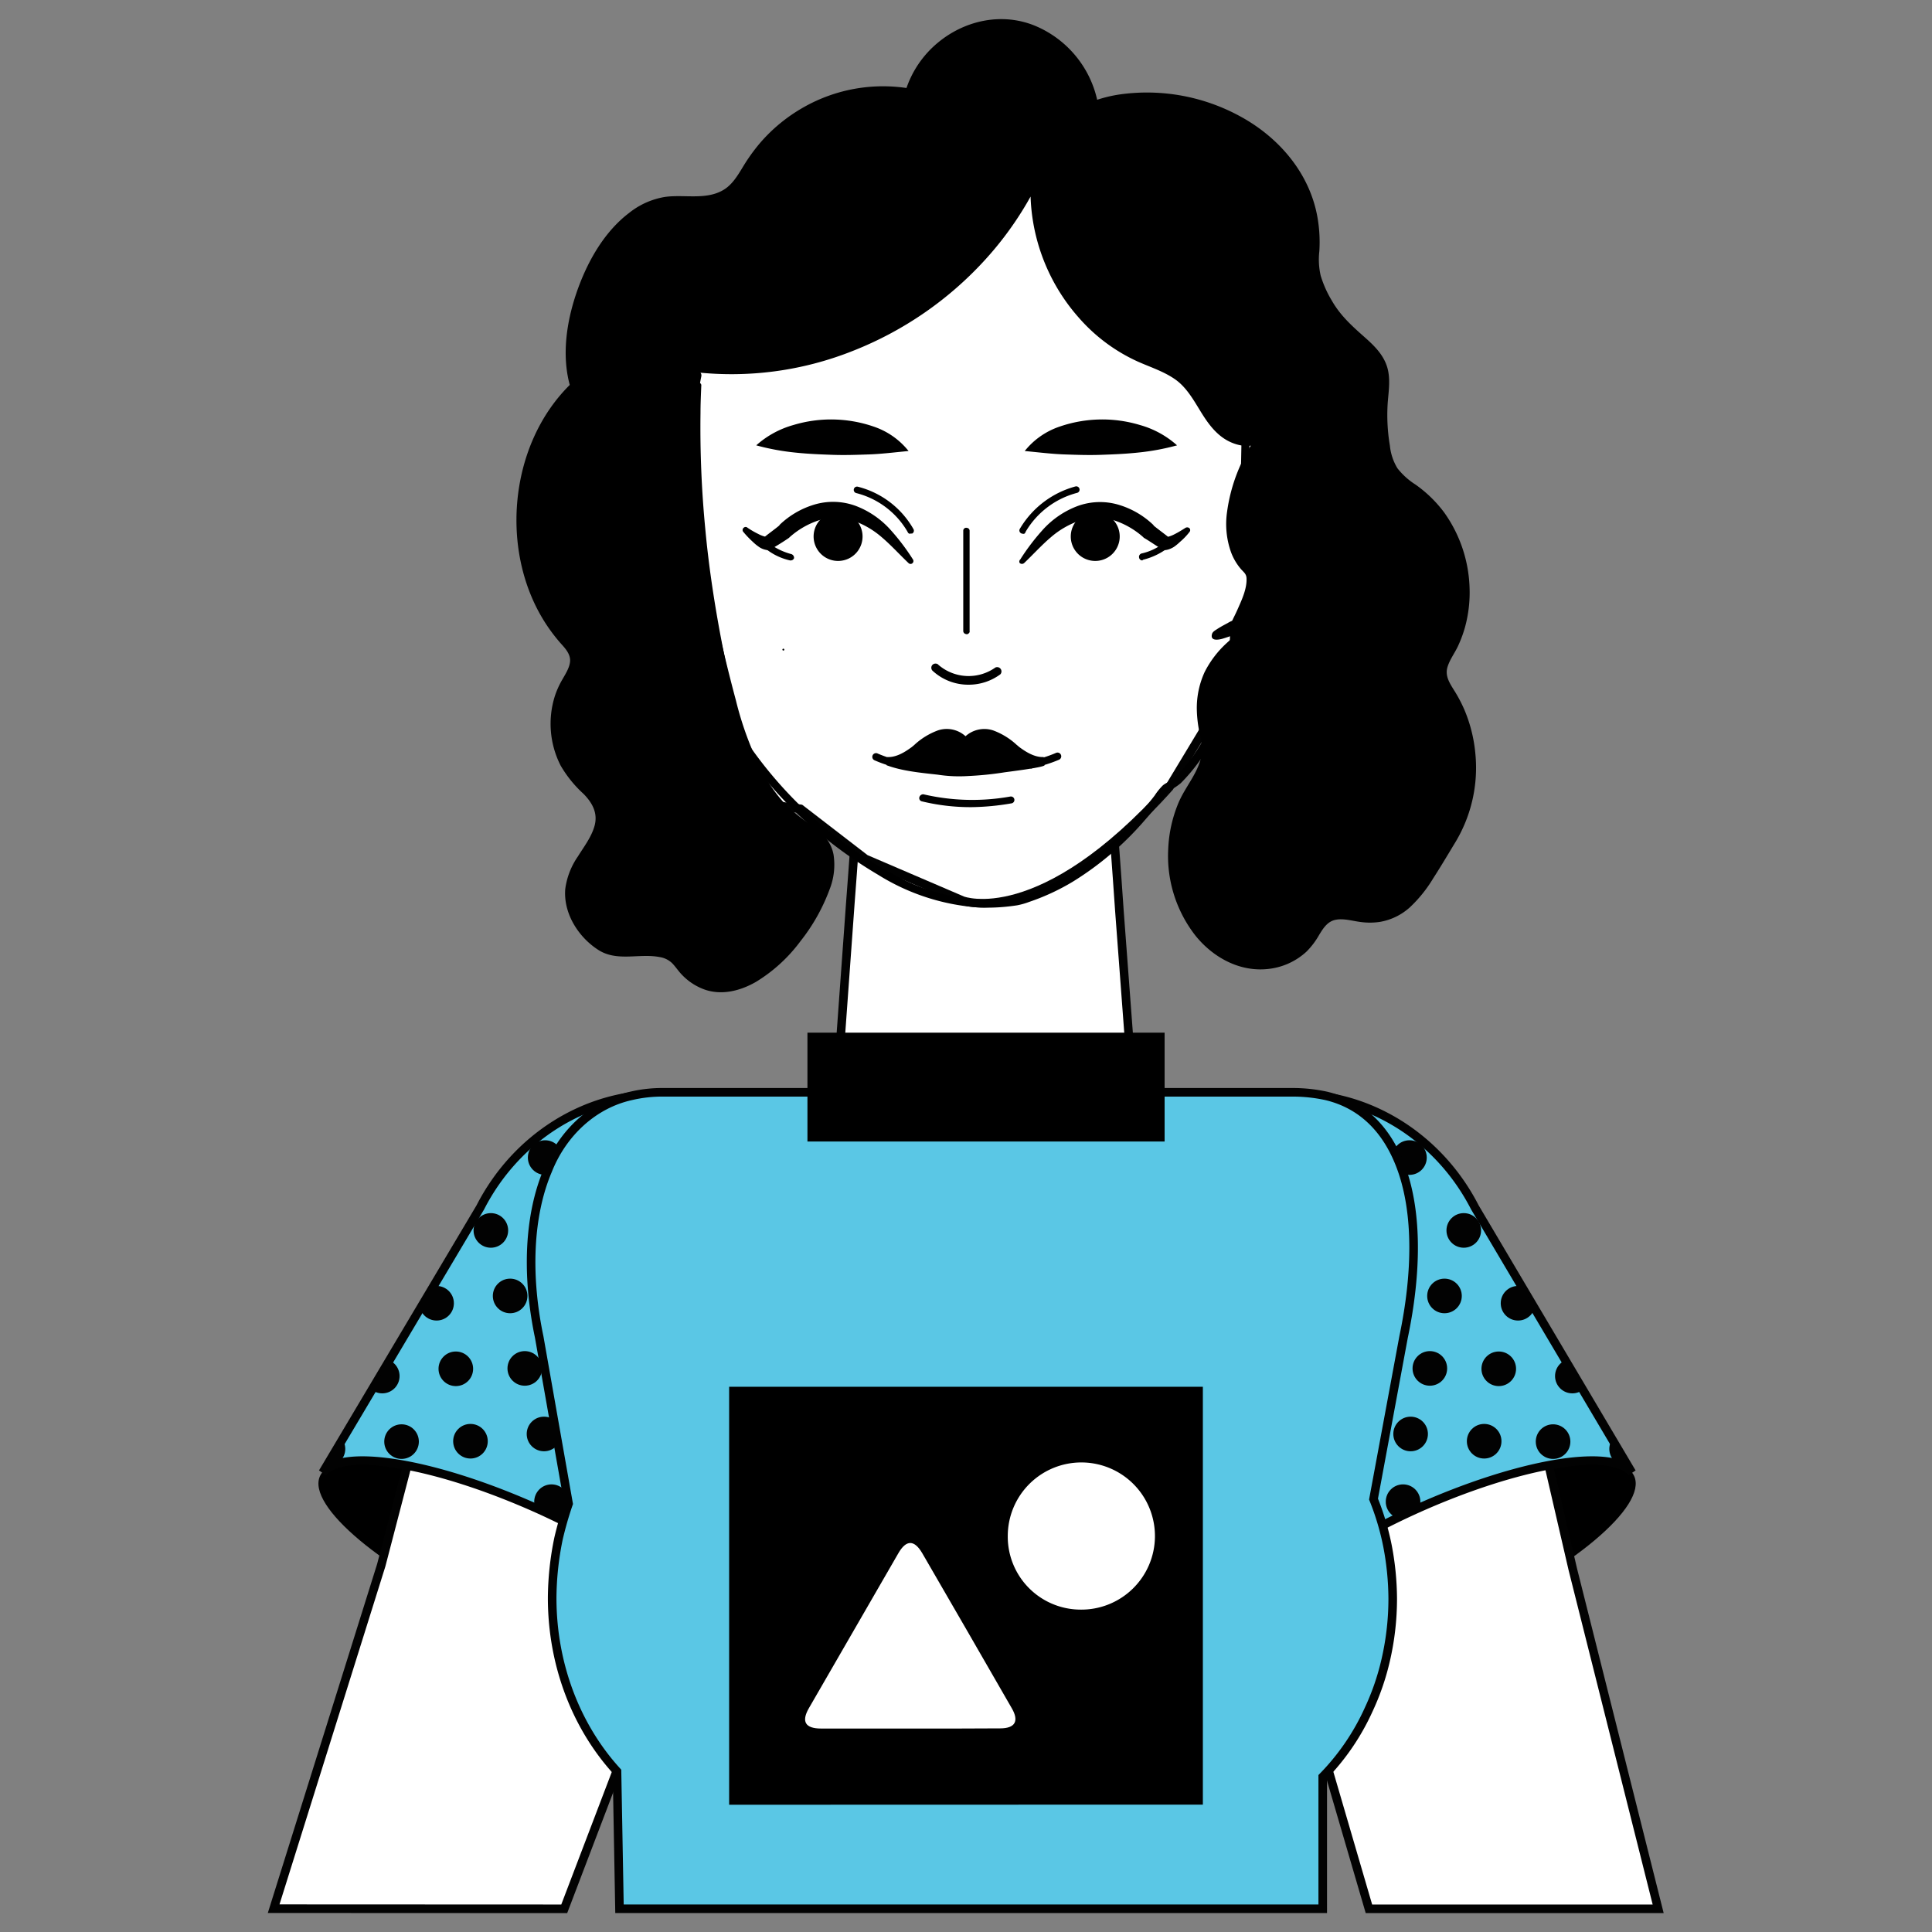 <svg id="Layer_1" data-name="Layer 1" xmlns="http://www.w3.org/2000/svg" xmlns:xlink="http://www.w3.org/1999/xlink" viewBox="0 0 450 450"><rect x="0" y="0" width="450" height="450" fill="#808080" stroke="none"/><defs><style>.cls-1{fill:none;}.cls-2,.cls-7{fill:#fff;}.cls-2,.cls-3{stroke:#020202;stroke-miterlimit:10;stroke-width:2px;}.cls-3{fill:#5ac7e5;}.cls-4{clip-path:url(#clip-path);}.cls-5{fill:#020202;}.cls-6{clip-path:url(#clip-path-2);}</style><clipPath id="clip-path"><path class="cls-1" d="M75.16,343c4.63-5.89,26.51-2.21,50.49,8.62,25,11.36,42.8,26.19,39.54,33.13a.79.79,0,0,0-.21.42l.21.11,27.66-64.79C203.68,295,192,266,167.29,257.36a43.21,43.21,0,0,0-14.19-2.42c-16.83,0-33,10-41.34,26.29Z"/></clipPath><clipPath id="clip-path-2"><path class="cls-1" d="M380.1,343c-4.62-5.89-26.5-2.21-50.48,8.62-25,11.36-42.8,26.19-39.54,33.13a.87.87,0,0,1,.21.42l-.21.11-27.66-64.79C251.59,295,263.26,266,288,257.36a43.21,43.21,0,0,1,14.19-2.42c16.83,0,33,10,41.34,26.29Z"/></clipPath></defs><path class="cls-2" d="M264.63,264.09c.63,20.4-15.35,37.34-35.23,37.34-19.46,0-35.23-16.2-35.23-36.08V264.2l3.89-53.85.52-6.94L201,170h56.69l2.52,34.71.53,7.57Z"/><path d="M114.18,376.94c25,11.25,47.85,14.72,51,7.78s-14.62-21.87-39.65-33.13-47.85-14.72-51-7.78S89.15,365.69,114.18,376.94Z"/><path class="cls-2" d="M131.42,444.6,148.8,399l4.57-13.88,5.57-17,15.38-46.84c7.53-22.88-3.28-46.69-23.45-52a32.49,32.49,0,0,0-10.63-.92,34.93,34.93,0,0,0-11.16,2.91c-11,4.81-20.06,15.36-23.58,29.05l-11.16,43L88.8,364.57l-25.06,80Z"/><path class="cls-3" d="M75.16,343c4.63-5.89,26.51-2.21,50.49,8.62,25,11.36,42.8,26.19,39.54,33.13-.11.11-.21.32-.32.42l.32.11,27.66-64.79C203.68,295,192,266,167.29,257.36a43.07,43.07,0,0,0-14.09-2.42c-16.83,0-33,10-41.33,26.29Z"/><g class="cls-4"><circle class="cls-5" cx="43.64" cy="342" r="4.03"/><circle class="cls-5" cx="57.51" cy="323.4" r="4.03"/><circle class="cls-5" cx="70.16" cy="306.44" r="4.03"/><circle class="cls-5" cx="82.8" cy="289.47" r="4.03"/><circle class="cls-5" cx="95.45" cy="272.51" r="4.03"/><circle class="cls-5" cx="108.09" cy="255.55" r="4.03"/><circle class="cls-5" cx="120.74" cy="238.58" r="4.03"/><circle class="cls-5" cx="133.39" cy="221.62" r="4.03"/><circle class="cls-5" cx="48.13" cy="357.27" r="4.03"/><circle class="cls-5" cx="62" cy="338.67" r="4.03"/><circle class="cls-5" cx="74.64" cy="321.7" r="4.03"/><circle class="cls-5" cx="87.29" cy="304.74" r="4.03"/><circle class="cls-5" cx="99.94" cy="287.78" r="4.03"/><circle class="cls-5" cx="112.58" cy="270.81" r="4.03"/><circle class="cls-5" cx="125.23" cy="253.85" r="4.03"/><circle class="cls-5" cx="137.87" cy="236.89" r="4.03"/><circle class="cls-5" cx="62.53" cy="356.08" r="4.03"/><circle class="cls-5" cx="76.39" cy="337.48" r="4.03"/><circle class="cls-5" cx="89.04" cy="320.51" r="4.03"/><circle class="cls-5" cx="101.69" cy="303.55" r="4.03"/><circle class="cls-5" cx="114.33" cy="286.59" r="4.03"/><circle class="cls-5" cx="126.98" cy="269.62" r="4.03"/><circle class="cls-5" cx="139.62" cy="252.66" r="4.03"/><circle class="cls-5" cx="152.27" cy="235.7" r="4.03"/><circle class="cls-5" cx="67.02" cy="371.35" r="4.03"/><circle class="cls-5" cx="80.88" cy="352.75" r="4.03"/><circle class="cls-5" cx="93.53" cy="335.78" r="4.03"/><circle class="cls-5" cx="106.17" cy="318.82" r="4.03"/><circle class="cls-5" cx="118.82" cy="301.85" r="4.03"/><circle class="cls-5" cx="131.47" cy="284.89" r="4.03"/><circle class="cls-5" cx="144.11" cy="267.93" r="4.03"/><circle class="cls-5" cx="156.76" cy="250.96" r="4.03"/><circle class="cls-5" cx="83.07" cy="371.26" r="4.03"/><circle class="cls-5" cx="96.93" cy="352.66" r="4.03"/><circle class="cls-5" cx="109.58" cy="335.69" r="4.03"/><circle class="cls-5" cx="122.23" cy="318.73" r="4.03"/><circle class="cls-5" cx="134.87" cy="301.77" r="4.03"/><circle class="cls-5" cx="147.52" cy="284.8" r="4.03"/><circle class="cls-5" cx="160.16" cy="267.84" r="4.03"/><circle class="cls-5" cx="172.81" cy="250.87" r="4.03"/><circle class="cls-5" cx="87.56" cy="386.53" r="4.03"/><circle class="cls-5" cx="101.42" cy="367.92" r="4.03"/><circle class="cls-5" cx="114.07" cy="350.96" r="4.03"/><circle class="cls-5" cx="126.71" cy="334" r="4.03"/><circle class="cls-5" cx="139.36" cy="317.03" r="4.03"/><circle class="cls-5" cx="152.01" cy="300.07" r="4.03"/><circle class="cls-5" cx="164.65" cy="283.11" r="4.03"/><circle class="cls-5" cx="177.3" cy="266.14" r="4.03"/><circle class="cls-5" cx="101.95" cy="385.33" r="4.03"/><circle class="cls-5" cx="115.82" cy="366.73" r="4.03"/><circle class="cls-5" cx="128.46" cy="349.77" r="4.03"/><circle class="cls-5" cx="141.11" cy="332.81" r="4.03"/><circle class="cls-5" cx="153.76" cy="315.84" r="4.03"/><circle class="cls-5" cx="166.4" cy="298.88" r="4.03"/><circle class="cls-5" cx="179.05" cy="281.92" r="4.03"/><circle class="cls-5" cx="191.69" cy="264.95" r="4.03"/><circle class="cls-5" cx="106.44" cy="400.6" r="4.03"/><circle class="cls-5" cx="120.31" cy="382" r="4.03"/><circle class="cls-5" cx="132.95" cy="365.04" r="4.03"/><circle class="cls-5" cx="145.6" cy="348.07" r="4.03"/><circle class="cls-5" cx="158.24" cy="331.11" r="4.03"/><circle class="cls-5" cx="170.89" cy="314.15" r="4.03"/><circle class="cls-5" cx="183.54" cy="297.18" r="4.03"/><circle class="cls-5" cx="196.18" cy="280.22" r="4.03"/></g><path d="M341.09,376.94c-25,11.25-47.86,14.72-51,7.78s14.62-21.87,39.54-33.13,47.86-14.72,51-7.78S366.12,365.69,341.09,376.94Z"/><path class="cls-2" d="M287,336.45l5.7,19.35,3.4,11.38,5.09,17.17,3.09,10.4,14.57,49.85h67.37l-19.89-79.1-4.95-21.39-10-43.32c-3.37-14.55-13-25.88-24.78-30.56a31.11,31.11,0,0,0-9.05-2.37,31.91,31.91,0,0,0-10.54.64c-20.21,4.76-31.79,28.24-24.91,51.32Z"/><path class="cls-3" d="M380.1,343c-4.62-5.89-26.5-2.21-50.48,8.62-25,11.36-42.8,26.19-39.54,33.13a.87.87,0,0,1,.21.42l-.21.11-27.66-64.79C251.59,295,263.26,266,288,257.36a43.21,43.21,0,0,1,14.19-2.42c16.83,0,33,10,41.34,26.29Z"/><g class="cls-6"><circle class="cls-5" cx="411.62" cy="342" r="4.03"/><circle class="cls-5" cx="397.76" cy="323.4" r="4.03"/><circle class="cls-5" cx="385.11" cy="306.44" r="4.03"/><circle class="cls-5" cx="372.47" cy="289.47" r="4.03"/><circle class="cls-5" cx="359.82" cy="272.51" r="4.03"/><circle class="cls-5" cx="347.17" cy="255.55" r="4.03"/><circle class="cls-5" cx="334.53" cy="238.58" r="4.03"/><circle class="cls-5" cx="321.88" cy="221.62" r="4.03"/><circle class="cls-5" cx="407.14" cy="357.27" r="4.03"/><circle class="cls-5" cx="393.27" cy="338.67" r="4.03"/><circle class="cls-5" cx="380.62" cy="321.7" r="4.03"/><circle class="cls-5" cx="367.98" cy="304.74" r="4.03"/><circle class="cls-5" cx="355.33" cy="287.78" r="4.03"/><circle class="cls-5" cx="342.69" cy="270.81" r="4.03"/><circle class="cls-5" cx="330.04" cy="253.85" r="4.03"/><circle class="cls-5" cx="317.39" cy="236.89" r="4.03"/><circle class="cls-5" cx="392.74" cy="356.08" r="4.03"/><circle class="cls-5" cx="378.87" cy="337.48" r="4.03"/><circle class="cls-5" cx="366.23" cy="320.51" r="4.03"/><circle class="cls-5" cx="353.58" cy="303.55" r="4.03"/><circle class="cls-5" cx="340.94" cy="286.59" r="4.03"/><circle class="cls-5" cx="328.29" cy="269.62" r="4.03"/><circle class="cls-5" cx="315.64" cy="252.66" r="4.03"/><circle class="cls-5" cx="303" cy="235.7" r="4.03"/><circle class="cls-5" cx="388.25" cy="371.35" r="4.03"/><circle class="cls-5" cx="374.39" cy="352.75" r="4.03"/><circle class="cls-5" cx="361.74" cy="335.78" r="4.03"/><circle class="cls-5" cx="349.09" cy="318.82" r="4.03"/><circle class="cls-5" cx="336.45" cy="301.85" r="4.03"/><circle class="cls-5" cx="323.8" cy="284.89" r="4.03"/><circle class="cls-5" cx="311.16" cy="267.93" r="4.03"/><circle class="cls-5" cx="298.51" cy="250.96" r="4.03"/><circle class="cls-5" cx="372.2" cy="371.26" r="4.03"/><circle class="cls-5" cx="358.33" cy="352.66" r="4.03"/><circle class="cls-5" cx="345.69" cy="335.69" r="4.03"/><circle class="cls-5" cx="333.04" cy="318.73" r="4.03"/><circle class="cls-5" cx="320.4" cy="301.77" r="4.03"/><circle class="cls-5" cx="307.75" cy="284.8" r="4.03"/><circle class="cls-5" cx="295.1" cy="267.84" r="4.03"/><circle class="cls-5" cx="282.46" cy="250.87" r="4.03"/><circle class="cls-5" cx="367.71" cy="386.53" r="4.03"/><circle class="cls-5" cx="353.85" cy="367.92" r="4.03"/><circle class="cls-5" cx="341.2" cy="350.96" r="4.03"/><circle class="cls-5" cx="328.56" cy="334" r="4.03"/><circle class="cls-5" cx="315.91" cy="317.03" r="4.03"/><circle class="cls-5" cx="303.26" cy="300.07" r="4.03"/><circle class="cls-5" cx="290.62" cy="283.11" r="4.03"/><circle class="cls-5" cx="277.97" cy="266.14" r="4.03"/><circle class="cls-5" cx="353.32" cy="385.33" r="4.03"/><circle class="cls-5" cx="339.45" cy="366.73" r="4.03"/><circle class="cls-5" cx="326.8" cy="349.77" r="4.03"/><circle class="cls-5" cx="314.16" cy="332.81" r="4.03"/><circle class="cls-5" cx="301.51" cy="315.84" r="4.03"/><circle class="cls-5" cx="288.87" cy="298.88" r="4.03"/><circle class="cls-5" cx="276.22" cy="281.92" r="4.03"/><circle class="cls-5" cx="263.57" cy="264.95" r="4.03"/><circle class="cls-5" cx="348.83" cy="400.6" r="4.03"/><circle class="cls-5" cx="334.96" cy="382" r="4.03"/><circle class="cls-5" cx="322.32" cy="365.04" r="4.03"/><circle class="cls-5" cx="309.67" cy="348.07" r="4.03"/><circle class="cls-5" cx="297.02" cy="331.11" r="4.03"/><circle class="cls-5" cx="284.38" cy="314.15" r="4.03"/><circle class="cls-5" cx="271.73" cy="297.18" r="4.03"/><circle class="cls-5" cx="259.09" cy="280.22" r="4.03"/></g><path class="cls-3" d="M132.43,350.23a82.34,82.34,0,0,0-2.33,8.09,69.72,69.72,0,0,0-1.49,13.89c0,15.25,5.41,29.76,15.1,40.38l.58,32h163.8V413.85a54.45,54.45,0,0,0,10.71-15.67,57.6,57.6,0,0,0,3.92-11.35,63.47,63.47,0,0,0,1.67-14.52,66.4,66.4,0,0,0-1.21-12.2,60.37,60.37,0,0,0-3.26-10.94l7-37.75c3.07-14.62,3.35-28.82-.56-39.44-3.08-8.41-8.67-14.62-17.43-16.72a36.52,36.52,0,0,0-7.54-.84H154.61a31.56,31.56,0,0,0-7.64.84c-8.57,1.89-15.84,8.41-19.38,17.35-4.48,10.52-5,24.5-2,38.81Z"/><rect x="188.07" y="240.53" width="83.19" height="25.35"/><path class="cls-2" d="M156.39,76s-10.56,47.09-10.56,48.27,5.28,59.12,5.28,59.12l35.33,5,15.13,11.66,22.63,9.71s18.21,7.06,48.16-26.4l15.56-25.79L296.81,127l3.1-40.42s-17.28-25.44-19.2-26.88-22.2-16.8-25.74-16.8-38.1-1-39.54,0-41.84,15.84-41.84,15.84Z"/><path d="M161.8,86.31C193.58,90,226.69,71.45,241,41.93c-1.15,17.2,9.11,34.61,24.45,41.45,3.46,1.54,7.22,2.64,10.05,5.2,3.15,2.84,4.73,7.1,7.45,10.38s7.77,5.46,11,2.7c-6.32,8.66-11.13,23.89-3.33,31.16,2.55,2.37-2.94,12.47-2.94,12.47-12.95,6.83,6.45-1.3,5.24-.33-8.19,6.59-13.73,11.07-13.15,21.77.16,3.05,1.42,6,1.07,9.07-.37,3.22-2.45,5.88-4,8.68a30.57,30.57,0,0,0-.76,28c2.72,5.51,7.39,10.2,13.17,11.84s12.61-.24,16.09-5.28c1.27-1.83,2.19-4.1,4.12-5.15s4.48-.5,6.75-.12c11.56,1.92,15.37-7.64,21.77-17.77a33.1,33.1,0,0,0,0-34.3c-.92-1.46-2-3-2.08-4.69-.09-1.92,1-3.64,2-5.31,6.6-11.88,3.28-28.59-7.33-36.83-2.18-1.7-4.68-3.14-6.16-5.52s-1.69-5.67-2.1-8.63c-1.26-9,3-13.62-3.44-19.79-3-2.89-6.57-5.36-8.75-9s-4.36-7.75-3.94-12c2.94-29.41-31.43-42.85-51.36-35.41-1.6-10.08-10.5-18.41-20.37-19.08s-19.75,6.39-22.61,16.17c-14-2.62-29.33,4.15-37.17,16.47-1.51,2.37-2.84,5-5.1,6.62-3.75,2.68-8.76,1.77-13.31,2-15.5.81-27.09,28-22.45,43.27-15.59,14.79-16.85,42.82-2.66,59,1.1,1.25,2.33,2.56,2.57,4.23.31,2.17-1.13,4.13-2.19,6a20,20,0,0,0,2.58,22.44c2,2.14,4.49,4,5.33,6.77,1.71,5.8-4.68,10.61-6.4,16.41-1.77,6,1.93,12.55,7.14,15.73s13.93-1.34,17.57,3.64c11.81,16.17,30.56-4.73,34.87-18.47,1-3.28,1.12-7.16-.91-9.91-1.31-1.78-3.31-2.83-5.11-4.07-10.51-7.25-14.39-21-17.52-33.67-5.73-23.17-11.49-47.34-6.7-70.74"/><path d="M161.79,86.67a76.35,76.35,0,0,0,36.78-4.91,82.59,82.59,0,0,0,31.08-21.47,78,78,0,0,0,12.16-17.88l-1.73-.49a44.78,44.78,0,0,0,11.13,32A40.33,40.33,0,0,0,265,84.21c2.91,1.3,6,2.27,8.66,4.11s4.31,4.79,6,7.54,3.66,5.53,6.71,7c2.74,1.32,5.84,1.5,8.29-.49l-1.53-1.23a39.48,39.48,0,0,0-7.36,18.36,19.56,19.56,0,0,0,1,9.23,13,13,0,0,0,2.17,3.7c.66.8,1.35,1.17,1.4,2.25.12,2.31-1,4.82-1.92,6.88-.37.85-.77,1.69-1.19,2.52a3.64,3.64,0,0,1-.3.59c-.09.11-.07,0,0,0,.28-.22-.25.06-.32.09a6.66,6.66,0,0,0-.69.38c-.85.45-1.71.91-2.51,1.44-.43.28-1,.6-1.12,1.14-.45,1.75,1.76,1.27,2.62,1,1.66-.51,3.29-1.13,4.92-1.72.75-.28,1.5-.55,2.26-.81l.72-.23c.66-.21-.08.11-.51-.37l-.27-.7c0-.46.59-.87,0-.43-.31.23-.6.49-.91.73L289,146.9c-1.17,1-2.32,2-3.41,3a23.56,23.56,0,0,0-5,6.62,20.13,20.13,0,0,0-1.83,8.65,28.92,28.92,0,0,0,.68,5.71,12.77,12.77,0,0,1,.1,6.35c-1.07,3.5-3.64,6.41-5.06,9.79a31.09,31.09,0,0,0-2.38,10.75,30.13,30.13,0,0,0,6.42,20.25c4.21,5.17,10.57,8.56,17.34,7.61a15.56,15.56,0,0,0,8.47-4,18.05,18.05,0,0,0,2.9-3.83c.93-1.53,1.92-3.15,3.8-3.55s3.92.25,5.81.49a16,16,0,0,0,4.48,0,13.85,13.85,0,0,0,7.1-3.44,31.45,31.45,0,0,0,5.37-6.67c1.83-2.84,3.56-5.76,5.31-8.65a33.62,33.62,0,0,0,4.54-20.45,34.19,34.19,0,0,0-2.55-10.2,32.85,32.85,0,0,0-2.47-4.65c-1-1.62-2.06-3.26-1.49-5.25.51-1.75,1.68-3.27,2.45-4.91a28.91,28.91,0,0,0,1.61-4.3,30.5,30.5,0,0,0,1.1-9.31,31.84,31.84,0,0,0-5.91-17.54,29.44,29.44,0,0,0-6.68-6.5,16.78,16.78,0,0,1-4.21-3.8,12.48,12.48,0,0,1-1.76-5.28,42.75,42.75,0,0,1-.48-10.29c.22-2.54.6-5.17-.06-7.68-.83-3.12-3.11-5.31-5.45-7.38-2.9-2.56-5.58-5-7.52-8.4a25.69,25.69,0,0,1-2.61-5.84,16.82,16.82,0,0,1-.31-5.7,33.39,33.39,0,0,0-.49-8.17c-1.88-10.08-8.89-18.24-17.73-23.11A45.26,45.26,0,0,0,260.79,22a31.22,31.22,0,0,0-6.24,1.59l1.22.73A24.51,24.51,0,0,0,241.19,6.05c-7.66-3.2-16.29-1.4-22.62,3.79a23.75,23.75,0,0,0-7.71,11.51l1.23-.7A37.48,37.48,0,0,0,187.15,25,38.1,38.1,0,0,0,177,33.34a42.37,42.37,0,0,0-3.9,5.43c-1.26,2.07-2.55,4.3-4.72,5.54-4.07,2.33-9.09.93-13.51,1.56a18.06,18.06,0,0,0-8.28,3.68c-5.66,4.28-9.45,10.85-11.87,17.4-2.67,7.24-4.09,15.74-1.85,23.28l.28-1c-7.58,7.26-11.79,17.4-12.68,27.77s1.53,21.12,7.56,29.6q1.14,1.6,2.43,3.09c1,1.12,2.2,2.33,2.32,3.89s-1,3.29-1.8,4.69a19.91,19.91,0,0,0-1.76,3.91,21.43,21.43,0,0,0,1.37,16.15,27.69,27.69,0,0,0,5.33,6.58c2.06,2.1,3.39,4.5,2.55,7.49-.73,2.6-2.47,4.83-3.87,7.09a17.28,17.28,0,0,0-2.94,7.56c-.47,5.64,3,11.16,7.63,14.16,4.4,2.88,9.57.78,14.36,1.71a5.38,5.38,0,0,1,2.9,1.42c.86.89,1.52,1.95,2.4,2.82a13.63,13.63,0,0,0,5.44,3.42c4,1.27,8.18.13,11.69-1.88a36.6,36.6,0,0,0,10.38-9.5,43.92,43.92,0,0,0,6.78-12.07,15.53,15.53,0,0,0,.91-8.06c-.56-3-2.5-5.11-5-6.79a34.64,34.64,0,0,1-6.79-5.57,36.07,36.07,0,0,1-4.82-7,76.87,76.87,0,0,1-6.12-16.53c-1.8-6.71-3.41-13.48-4.93-20.26-3.25-14.53-5.71-29.46-4.62-44.39a84.67,84.67,0,0,1,1.48-10.88c.25-1.25-1.67-1.81-1.93-.54-2.84,14.09-2,28.53.41,42.62,1.22,7.22,2.83,14.37,4.54,21.49,1.46,6.05,2.86,12.14,4.75,18.08a57.06,57.06,0,0,0,7.09,15.34,32.24,32.24,0,0,0,5.4,6.09c2.15,1.84,4.91,3.07,6.84,5.16,3.74,4.07,1.29,10.38-.86,14.62a45.5,45.5,0,0,1-8.25,11.5c-3,3-6.59,5.8-10.78,6.79a10.87,10.87,0,0,1-10.76-3.63,23.67,23.67,0,0,0-2.38-2.71,7.07,7.07,0,0,0-2.76-1.36,25.2,25.2,0,0,0-7.1-.28c-2.37.08-4.91.13-7-1.16a15.4,15.4,0,0,1-5.62-6.22,11.48,11.48,0,0,1-1-8.15c.73-2.58,2.35-4.81,3.77-7.05a16.79,16.79,0,0,0,2.95-6.94,9.16,9.16,0,0,0-2.76-7.16c-2-2.14-4.07-3.92-5.46-6.5a19.21,19.21,0,0,1-2.21-7.84,19,19,0,0,1,1.24-8.14c1.06-2.7,3.5-5.17,3.24-8.24-.23-2.8-2.64-4.74-4.25-6.82a37.33,37.33,0,0,1-4-6.5,42.79,42.79,0,0,1-4-14.63,44.42,44.42,0,0,1,7.2-29.13,36.9,36.9,0,0,1,4.84-5.67,1,1,0,0,0,.28-1c-1.91-6.42-.95-13.5,1-19.79,2-6.54,5.44-13.06,10.6-17.68A17.62,17.62,0,0,1,154.14,48c4-.91,8.19.14,12.22-.82A10.72,10.72,0,0,0,172,43.8a55.26,55.26,0,0,0,3.85-5.74A35.22,35.22,0,0,1,184.61,29a35.74,35.74,0,0,1,26.94-6.42,1,1,0,0,0,1.23-.7A22.2,22.2,0,0,1,228.41,7c7.34-1.85,14.86,1,19.89,6.47a22.18,22.18,0,0,1,5.53,11.3,1,1,0,0,0,1.21.73c11-4.06,24.1-1.77,34,4.07A34,34,0,0,1,301.74,42.2a28.86,28.86,0,0,1,3.15,8.92,30.25,30.25,0,0,1,.45,4.94c0,2-.36,4-.18,6a19.62,19.62,0,0,0,2.16,7,29.21,29.21,0,0,0,3.74,5.93,49.33,49.33,0,0,0,5.07,4.84,19.28,19.28,0,0,1,4.3,4.67c1.61,2.87,1,6.13.78,9.25a39.87,39.87,0,0,0,.92,12.6,11.44,11.44,0,0,0,3.18,5.71c1.6,1.54,3.52,2.67,5.21,4.09a26.38,26.38,0,0,1,6.88,9,29.72,29.72,0,0,1,1.14,22.76c-1.43,3.81-4.89,7.29-3,11.56.92,2.09,2.38,3.91,3.35,6A30.66,30.66,0,0,1,341,171.6a32.83,32.83,0,0,1,.2,13.39,35.32,35.32,0,0,1-5,11.88A109.08,109.08,0,0,1,329.72,207c-2.06,2.64-4.65,5-8,5.7a14.66,14.66,0,0,1-5.64,0c-2.13-.37-4.39-.86-6.48,0s-3.19,2.66-4.28,4.46a13.37,13.37,0,0,1-4,4.39,14.5,14.5,0,0,1-11.42,1.91,19.41,19.41,0,0,1-10.31-7.13c-5.68-7.29-6.95-17.52-4.17-26.21a29.79,29.79,0,0,1,2.94-6.32,27.17,27.17,0,0,0,3-5.95,14.51,14.51,0,0,0,0-7.17,26.45,26.45,0,0,1-.6-7.15,17.14,17.14,0,0,1,3.75-9.51,51.51,51.51,0,0,1,8.29-7.66c.43-.35,1-.67,1.13-1.28a1,1,0,0,0-1-1.16,4,4,0,0,0-1.32.33c-1.65.56-3.28,1.19-4.93,1.77-.79.28-1.59.56-2.39.81l-.78.22a1,1,0,0,0-.31.06c.42-.33.65,1.36.84,1.38s-.33.16,0,0c.05,0-.05,0,.16-.12.4-.26.82-.5,1.23-.74.94-.54,2.5-1,3.1-1.92a28.43,28.43,0,0,0,2.7-6.13c.72-2.05,1.82-5.31.22-7.24a16.37,16.37,0,0,1-2.81-3.93,14.79,14.79,0,0,1-1.11-5.13,29,29,0,0,1,2-11.26,40.11,40.11,0,0,1,5.21-9.83c.69-1-.72-1.89-1.53-1.23-2.13,1.73-5,.9-7.13-.46-2.46-1.59-3.93-4.16-5.42-6.6a24,24,0,0,0-5.38-6.72c-2.38-1.84-5.23-2.89-8-4A41.54,41.54,0,0,1,245,60.19a41.73,41.73,0,0,1-3-18.25.94.94,0,0,0-1.73-.49,79.29,79.29,0,0,1-23.76,28.69,81.28,81.28,0,0,1-33.85,15,71.82,71.82,0,0,1-20.8.8c-.46,0-.46.66,0,.71Z"/><path d="M290.08,127c.63-10,1-20,1-30q0-4.2-.13-8.42c0-1.22-1.94-1.25-1.9,0,.28,10,.11,20-.37,30-.13,2.81-.29,5.61-.47,8.42-.07,1.21,1.82,1.24,1.9,0Z"/><path d="M161.48,89.59a242.46,242.46,0,0,0,.42,27.49c.65,9.07,1.79,18.1,3.33,27.07S168.72,162,171,170.81a6.55,6.55,0,0,0,.47,1.58c.25.44.57.85.85,1.26.56.81,1.12,1.61,1.7,2.4q1.69,2.32,3.52,4.58a98.3,98.3,0,0,0,7.86,8.59,103.77,103.77,0,0,0,19.14,14.54,50.79,50.79,0,0,0,23.19,7.59,42.54,42.54,0,0,0,6.08-.11c1.05-.09,2.09-.22,3.13-.38a16.92,16.92,0,0,0,2.78-.79,52.11,52.11,0,0,0,10.11-4.68,71.87,71.87,0,0,0,17.07-14.65q1.94-2.22,3.75-4.55a8,8,0,0,1,1.85-2.12,13.08,13.08,0,0,0,2.55-1.68,41.66,41.66,0,0,0,7-9.4,54.76,54.76,0,0,0,6.1-21.76c.16-1.85.25-3.7.29-5.55a1,1,0,0,0-1.89,0,62.23,62.23,0,0,1-3.93,21.7,41.91,41.91,0,0,1-5.46,9.7q-.85,1.13-1.8,2.19a18.28,18.28,0,0,1-2.06,2.16c-.76.61-1.72.88-2.47,1.52a14.55,14.55,0,0,0-1.9,2.36,79.91,79.91,0,0,1-15.71,15.57,55.61,55.61,0,0,1-9.35,5.52,49.19,49.19,0,0,1-5,2,16.42,16.42,0,0,1-2.84.72c-1,.15-2,.25-3,.32a44.74,44.74,0,0,1-22.83-4.69,84.67,84.67,0,0,1-10.72-6.39,96.91,96.91,0,0,1-24.39-23.92c-.55-.77-1.09-1.55-1.62-2.33a9.12,9.12,0,0,1-1-3c-.56-2.2-1.09-4.39-1.6-6.6q-1.53-6.53-2.79-13.1c-1.66-8.69-3-17.46-3.81-26.27a245.79,245.79,0,0,1-1.11-26.86c0-2.22.1-4.43.19-6.64a1,1,0,0,0-1.9,0Z"/><path d="M291.28,118.82a10.28,10.28,0,0,0,1.9.79,11.24,11.24,0,0,1,1.9,1,12,12,0,0,1,3,2.62,14.76,14.76,0,0,1,3,7.06,11,11,0,0,1,.05,3.62,13.34,13.34,0,0,1-1.2,3.47,24.23,24.23,0,0,1-5,6.56,23.94,23.94,0,0,1-3.69,3,17.57,17.57,0,0,1-1.85,1,11.83,11.83,0,0,0-1.87,1c-.39.28-.07.92.36.92a7.94,7.94,0,0,0,3.73-1.56,26.24,26.24,0,0,0,3.53-2.68,25.57,25.57,0,0,0,5.6-7.11,12.69,12.69,0,0,0,1.53-7.55,15.93,15.93,0,0,0-3-7.74,12.76,12.76,0,0,0-3.38-3.09,12.4,12.4,0,0,0-2.16-1.07,4.89,4.89,0,0,0-2.4-.49c-.16,0-.16.25,0,.33Z"/><path d="M293.62,127.8a4.38,4.38,0,0,1,2.74,3.18,4,4,0,0,1-1.76,3.8c-.48.33-.05,1.12.43.79a4.75,4.75,0,0,0,2.12-4.68,4.81,4.81,0,0,0-3.38-3.6c-.34-.11-.46.39-.15.51Z"/><path d="M209.21,203.47a0,0,0,1,0,0-.09,0,0,0,1,0,0,.09Z"/><path d="M163.68,149.1a1.92,1.92,0,0,1,1.36,1.1,1.48,1.48,0,0,1,.14.83,1.38,1.38,0,0,1-.28.72l.24-.23s-.11,0,0,0a.29.29,0,0,0-.1,0l-.21.05c.11,0-.08,0-.11,0s-.3,0-.16,0a3,3,0,0,1-.43-.12l-.09,0c-.11,0,.11.06,0,0l-.23-.13-.19-.13c-.11-.07.08.08-.07,0l-.34-.36s-.09-.12,0,0l-.06-.08-.12-.2a1.24,1.24,0,0,0-.1-.2c-.05-.11,0,.12,0,0a.88.88,0,0,1-.05-.15,1.21,1.21,0,0,1,0-.18c0-.05,0-.09,0-.13v-.19s0-.07,0-.1,0,.09,0,0a1.42,1.42,0,0,1,.07-.22c0-.05.07-.12,0,0l.05-.09.1-.17c.06-.09,0,0,0,0l.08-.08.14-.13c.14-.14-.11,0,0,0l.17-.09c.06,0,.29-.1.07,0l.37-.1h.08c.11,0-.16,0,0,0h.23l.4,0h-.08l.11,0,.22.06.19.06.11,0-.09,0c.08,0,.32.18.39.22a.18.18,0,0,0,.07,0c.1.06-.14-.13-.06,0a1.66,1.66,0,0,1,.14.13.86.86,0,0,1,.13.14c.13.15-.08-.14,0,0l.09.17a.47.47,0,0,1,.05.1s-.05-.18,0-.08,0,.12,0,.19a.36.36,0,0,1,0,.11c0-.07,0-.13,0,0a1.07,1.07,0,0,0,0,.25c0,.12,0-.12,0,0a.45.45,0,0,0,0,.11s-.09.27,0,.15,0,0,0,.05l-.09.16s-.17.23-.09.14-.09.09-.11.12l-.19.17-.09.06c.1-.07.07,0,0,0l-.22.12s-.16.05,0,0l-.1,0-.23.05c-.06,0-.14,0,0,0h-.27s.16,0,.07,0l-.23-.06h0a.2.2,0,0,1-.08,0l-.1-.06c-.08,0,.15.16.05,0l-.14-.16s.09.18.06.09a.67.67,0,0,0-.06-.12l0-.09s.07.21,0,.07l-.06-.21c0-.17,0,.08,0,.08a.66.66,0,0,1,0-.14v-.22c0-.21,0,.17,0,0a1.42,1.42,0,0,1,.05-.22l0-.11c0-.14.06,0,0,.06a1.14,1.14,0,0,0,.1-.19s.11-.13.12-.18-.18.18-.06.08l.07-.07s.08-.06.08-.07-.2.12-.08.06a1,1,0,0,0,.18-.1c0,.1-.21.06-.09,0a.5.5,0,0,0,.13,0c.1,0-.12,0-.11,0a.5.5,0,0,1,.17,0l-.49-.14a2.12,2.12,0,0,1,.2.12l.08.05s-.15-.15-.08-.06a1.21,1.21,0,0,0,.16.16l.06.08c.05,0,0,.11,0,0s0,0,0,0l.05.08.09.18c.07.14-.05-.17,0,0a2.27,2.27,0,0,1,.06.25,1.29,1.29,0,0,1,0,.19c0,.11,0-.08,0-.08a.53.53,0,0,1,0,.13c0,.1,0,.39,0,.46s.05-.19,0-.09,0,.07,0,.1l-.06.22,0,.09c-.05.15,0-.07,0-.06a1.8,1.8,0,0,0-.11.2l-.13.18s.14-.14.06-.08l-.07.07c-.05.06-.12.1-.17.16s.07-.07.07-.05a1.05,1.05,0,0,1-.11.07l-.21.1c-.09,0,.09,0,.08,0l-.12,0-.19,0a.32.32,0,0,1-.13,0s.19,0,.05,0h-.34a.42.42,0,0,1-.13,0,1,1,0,0,1-.23-.06s-.22-.06-.22-.08.19.1.09,0l-.09-.05-.2-.11-.08-.06c-.14-.09.06,0,.05,0a3.21,3.21,0,0,1-.32-.32c-.12-.14.08.15,0,0l-.13-.23c-.08-.16,0,.16,0,0s0-.17,0-.25,0,.06,0,.07a.34.34,0,0,0,0-.1v-.15s0-.19,0-.05,0-.11,0-.15l.06-.21c.05-.17-.1.17,0-.05a2.53,2.53,0,0,1,.13-.22.44.44,0,0,1,.08-.11s-.15.14-.05.07.09-.1.14-.15l.11-.09c.09-.08-.07.06-.07.05a.85.85,0,0,1,.25-.13s-.2,0-.08,0l.1,0a.38.38,0,0,0,.1,0c.12,0-.17,0,0,0h.2c.11,0-.1,0-.1,0a1.13,1.13,0,0,1,.15,0c.09,0-.08,0-.1-.05l.09,0a1,1,0,0,0,.19.12s-.15-.15-.09-.07a.27.27,0,0,0,.08.07s.18.19.17.19-.11-.17-.06-.08l.07.11a1.51,1.51,0,0,0,.09.18c.05.09,0-.09,0-.09a.83.83,0,0,1,0,.12s.06.27,0,.12,0,.07,0,.12,0-.23,0,0c0,0,0,.08,0,.09s.1-.19,0-.11l0,.08s-.08.19,0,.05.05-.07,0,0,.05,0,.09-.06c-.21.14.12,0,0,0l-.08,0c-.1.05.25,0,.09,0h-.07c-.09,0,.19,0,.11,0s-.27-.1-.1,0-.05,0-.08-.05-.12-.1-.16-.11.19.18.08.07l-.07-.08s-.12-.16-.15-.17.11.19.08.1l-.06-.09s-.12-.26-.05-.1,0,0,0-.07,0,.08,0,.1,0-.08,0-.1,0-.2,0,0,0,0,0,0,0,0,0-.07-.11.17,0,.11a.28.28,0,0,0,.06-.09c0-.09-.17.19,0,.06a1,1,0,0,0-1.34-1.41,2.08,2.08,0,0,0,0,3,2.22,2.22,0,0,0,2.81.65,2.37,2.37,0,0,0,.59-3.25,2.59,2.59,0,0,0-3.3-1.1,3.23,3.23,0,0,0-1.8,2.9,3.16,3.16,0,0,0,1.76,2.76,3.56,3.56,0,0,0,3.27.05,3.24,3.24,0,0,0,1.62-2.8,3.5,3.5,0,0,0-1.4-2.91,2,2,0,0,0-2.84.89,3,3,0,0,0-.13,2.85A2.5,2.5,0,0,0,165.2,153a3.33,3.33,0,0,0,2.33-2.43,2.82,2.82,0,0,0-1.11-2.85,3.43,3.43,0,0,0-4.86.63c-1.2,1.93.5,4.45,2.59,4.69a2.66,2.66,0,0,0,1.44-.25,1.61,1.61,0,0,0,.75-1.45,3,3,0,0,0-1.26-2.49,2.16,2.16,0,0,0-1.3-.36c-.35,0-.49.57-.1.65Z"/><path d="M289.66,146.84c-.07,0,0,0,0,0s.05,0,0,0l.12.21s-.15-.31-.11-.21a.22.22,0,0,1,.05.08c0-.05,0,0,0,0a.34.34,0,0,1,0-.1c0,.13,0,0,0,0s0,0,0,0a1.34,1.34,0,0,0,.06-.12s.11-.11,0,0l.08-.08c.08-.1-.09.06,0,0l0,0c.05,0,0,0,0,0h-.05l.16,0c-.14,0,0,0,0,0s.06.05,0,0l.06.05s.13.19.06.06a1.09,1.09,0,0,0,.08.15,1.11,1.11,0,0,1,.07.16c-.05-.12,0,0,0,.07s.07.27.1.41,0-.13,0,.06,0,.12,0,.19l0,.46a2.83,2.83,0,0,0,.72,1.87.79.79,0,0,0,.76.22,2.73,2.73,0,0,0,1.75-2.4,2.53,2.53,0,0,0-1.32-2.52,2.93,2.93,0,0,0-2.88.16,2.57,2.57,0,0,0-1.12,2.87,2.91,2.91,0,0,0,2.8,2.18.92.92,0,0,0,.49-1.71l-.26-.17c.22.12.11.09,0,0l-.12-.12-.1-.12c-.13-.15.07.12,0,0s-.11-.17-.15-.26a.83.83,0,0,0-.07-.13c-.09-.2.06.18,0,0a2.45,2.45,0,0,1-.08-.29l0-.15c0-.08,0-.22,0,0,0-.1,0-.2,0-.3s0-.2,0-.31.06-.19,0,0l0-.15a2.45,2.45,0,0,1,.08-.29.58.58,0,0,1,.05-.14c.06-.18-.1.2,0,0a2.15,2.15,0,0,1,.14-.26l.09-.12c.1-.15-.16.17,0,0l.23-.22c.15-.14-.12.07,0,0l.15-.09-.72.08a.83.83,0,0,0,.21.06c-.21,0-.2-.09-.12-.05l.09.05.08.06c.12.06-.1-.09-.1-.09s.12.11.17.17-.1-.16,0,0l.1.18,0,.07c.08.15-.06-.2,0-.09l.06.22a1.3,1.3,0,0,0,0,.21s0-.25,0-.11,0,.05,0,.08v.22a.22.22,0,0,0,0,.08c0,.18,0,0,0-.08a3.06,3.06,0,0,0-.1.41c-.05.15.12-.24,0,0a2.25,2.25,0,0,1-.12.21c-.12.18.14-.14,0,0l-.15.14c-.08.1.1-.07.11-.07l-.1.06-.07,0c-.11.06-.12,0,.07,0l-.21.06c-.11,0,0-.07.11,0h-.21c-.11,0,0-.07.12,0a.86.86,0,0,0-.23-.06c-.11,0,.25.13.11,0l-.08,0-.17-.11s.2.18.1.08l-.06-.06-.18-.2c-.05-.06,0-.1.07.1a.47.47,0,0,0-.06-.09,1.62,1.62,0,0,0-.1-.18c0-.08-.1-.32,0,0,0-.07,0-.14-.07-.22a2,2,0,0,1-.05-.24c0-.14.05,0,0,.1a.66.66,0,0,0,0-.14c0-.15,0-.31,0-.47s.06-.07,0,.12a.61.61,0,0,0,0-.13l0-.09c.05-.19-.11.17,0,0l.11-.18s-.16.16,0,.05l.11-.11a.77.77,0,0,0,.09-1,.79.79,0,0,0-1-.23,2.22,2.22,0,0,0-1.25,1.77,3,3,0,0,0,.47,1.88,2.75,2.75,0,0,0,1.65,1.26,2.37,2.37,0,0,0,2.13-.59,3.11,3.11,0,0,0,.43-3.68c-.42-.69-1.42-1.48-2.25-1a3.28,3.28,0,0,0-1.42,1.79,3.62,3.62,0,0,0,1.5,4.29l.48-1.71h-.25c-.12,0,.22,0,0,0l-.11,0-.1,0c-.15,0,0,0,.06,0a1.17,1.17,0,0,0-.27-.15l-.09-.07c-.11-.07.17.17,0,0l-.16-.17-.07-.09c-.13-.14.06.14,0,0s-.1-.17-.15-.25,0,0,0,0l0-.11a1.74,1.74,0,0,1-.05-.22c-.05-.18,0,.14,0,0a.66.66,0,0,1,0-.14v-.11c0-.17-.05.17,0,0s.08-.16.07-.22c0,.1-.09.17,0,.08l.06-.11.07-.11c.06-.09.05,0-.05.07a1,1,0,0,0,.18-.18s.07,0,.08-.07-.14.09-.06,0l.23-.13.09,0-.06,0,.25-.07.13,0c.1,0-.17,0-.07,0h.24l.2,0c-.17,0-.13,0,0,0l.14,0,.1,0c.11,0-.2-.11-.05,0l.18.1c.12.07,0,0-.06,0a.9.9,0,0,0,.1.09l.09.09s.13.13,0,0,0,0,0,0l0,.09.05.1c-.05,0-.06-.17,0-.06a2.17,2.17,0,0,1,.07.24.36.36,0,0,0,0,.11s0-.2,0,0V148a.44.44,0,0,0,0,.1c0-.12,0-.15,0-.08s0,0,0,.07a1.82,1.82,0,0,1-.07.25.3.3,0,0,0,0,.1c.06-.12.06-.14,0-.06l0,.05c0,.07-.09.14-.13.22s.1-.11,0,0l-.09.09-.09.09c-.13.12.06,0,0,0s-.16.1-.25.14l.94.15-.14-.13-.08-.1s.06.11,0,0l-.09-.17s-.06-.14,0,0,0-.05,0-.07a6.23,6.23,0,0,1-.17-.86,3.65,3.65,0,0,0-.62-1.72,1.48,1.48,0,0,0-1.63-.59,1.36,1.36,0,0,0-.82,1.22c0,.58.4,1.12,1,1a.4.4,0,0,0,0-.77Z"/><path d="M182.46,151.53a.22.22,0,0,0,0-.44.22.22,0,0,0,0,.44Z"/><path d="M238.68,105.05a17.59,17.59,0,0,1,8.11-5.68A30.42,30.42,0,0,1,265.53,99a21.68,21.68,0,0,1,8.63,4.73,55.39,55.39,0,0,1-9.16,1.69c-2.94.31-5.79.42-8.63.52s-5.69,0-8.53-.1S242.05,105.37,238.68,105.05Z"/><path d="M211.62,105.05a17.51,17.51,0,0,0-8.1-5.68A30.42,30.42,0,0,0,184.78,99a21.78,21.78,0,0,0-8.64,4.73,55.78,55.78,0,0,0,9.16,1.69c2.95.31,5.79.42,8.64.52s5.68,0,8.53-.1S208.26,105.37,211.62,105.05Z"/><path d="M237.63,130.32a51.35,51.35,0,0,1,5.47-7.16,20.76,20.76,0,0,1,7.8-5.26,15.22,15.22,0,0,1,9.68-.32,19.86,19.86,0,0,1,8.21,4.84l-.21-.1c1.27,1.05,2.63,2,3.9,3.05l-1-.31c0,.1.42,0,.84-.11a7.15,7.15,0,0,0,1.27-.53c.84-.42,1.68-.94,2.52-1.47h0a.79.79,0,0,1,.95.1h0a.65.65,0,0,1,0,.85,15,15,0,0,1-2.21,2.31,11.81,11.81,0,0,1-1.26,1.06,5,5,0,0,1-2,.84h0a1.73,1.73,0,0,1-.74-.11l-.21-.1c-1.48-.84-2.74-1.79-4.21-2.63l-.11-.11-.1-.1a19.24,19.24,0,0,0-6.85-3.9,13.22,13.22,0,0,0-7.58,0,20.34,20.34,0,0,0-7.05,4c-2.11,1.79-4.11,4-6.21,6a.79.79,0,0,1-1,0A.64.64,0,0,1,237.63,130.32Z"/><path d="M249.42,124.53a5.7,5.7,0,1,1,5.27,6.11,5.69,5.69,0,0,1-5.27-6.11Z"/><path d="M266.06,130.53a.76.76,0,0,1-.74-.63.82.82,0,0,1,.63-1h0a12.87,12.87,0,0,0,5.37-2.63.8.8,0,0,1,1.05.1.83.83,0,0,1-.1,1.06,15.87,15.87,0,0,1-6,2.94Z"/><path d="M238.26,124.32a.77.77,0,0,1-.42-.11.73.73,0,0,1-.32-1h0a21.59,21.59,0,0,1,12.95-9.9.77.77,0,0,1,.43,1.48,19.69,19.69,0,0,0-12,9.05C238.79,124.21,238.58,124.42,238.26,124.32Z"/><path d="M211.62,131.16c-2.1-2-4.1-4.21-6.21-6a20.34,20.34,0,0,0-7-4,13.22,13.22,0,0,0-7.58,0,19.2,19.2,0,0,0-6.84,3.9l-.11.1-.1.11c-1.37.94-2.74,1.79-4.22,2.63l-.21.1a.85.85,0,0,1-.73.11h0a4.29,4.29,0,0,1-2-.84,11,11,0,0,1-1.27-1.06,23,23,0,0,1-2.21-2.31.67.67,0,0,1,.11-1,.63.63,0,0,1,.84,0h0a19,19,0,0,0,2.53,1.47,6.77,6.77,0,0,0,1.26.53c.42.11.84.21.84.11l-.95.31c1.27-1.05,2.64-2,3.9-3.05l-.21.1a19.92,19.92,0,0,1,8.21-4.84,15.25,15.25,0,0,1,9.69.32,20.8,20.8,0,0,1,7.79,5.26,51.35,51.35,0,0,1,5.47,7.16.68.68,0,0,1-.21,1h0A.67.67,0,0,1,211.62,131.16Z"/><path d="M200.89,124.53a5.7,5.7,0,1,0-5.27,6.11,5.69,5.69,0,0,0,5.27-6.11Z"/><path d="M184.25,130.53H184a13.92,13.92,0,0,1-6-3,.8.8,0,0,1-.11-1,.71.71,0,0,1,1.06-.11,15,15,0,0,0,5.37,2.64.91.91,0,0,1,.63.94h0A.79.79,0,0,1,184.25,130.53Z"/><path d="M212.05,124.32a.59.59,0,0,1-.64-.42,19.3,19.3,0,0,0-12-9.06.76.76,0,0,1,.42-1.47h0a20.75,20.75,0,0,1,12.95,9.9.75.75,0,0,1-.31,1h-.42Z"/><path d="M225.52,180.75a75.63,75.63,0,0,0,8.32-.84c.63-.11,9.47-1.16,9.47-1.69l-.21-1.89c-2.1.1-4.1-1.16-5.68-2.32l-.63-.53a16.36,16.36,0,0,0-5.48-3.36,6.56,6.56,0,0,0-6.42,1.36,6.5,6.5,0,0,0-6.42-1.36,16.36,16.36,0,0,0-5.48,3.36l-.63.53c-1.58,1.16-3.58,2.42-5.68,2.32l-.21,1.89c3.58,1.37,8.1,1.79,11.89,2.21A32.78,32.78,0,0,0,225.52,180.75Z"/><path d="M240.26,179a.86.86,0,0,1-.84-1,.9.9,0,0,1,.74-.84,28.5,28.5,0,0,0,5.79-1.79.87.87,0,0,1,.73,1.58,31.64,31.64,0,0,1-6.1,1.89Z"/><path d="M210.05,179h-.21a28.76,28.76,0,0,1-6.11-1.9.87.87,0,1,1,.74-1.57,28.94,28.94,0,0,0,5.79,1.79.86.86,0,0,1,.73,1.05h0A1.21,1.21,0,0,1,210.05,179Z"/><path d="M226.26,188a48.06,48.06,0,0,1-11.58-1.36.77.77,0,0,1-.53-1,.93.93,0,0,1,.95-.63,50.21,50.21,0,0,0,20.21.52.82.82,0,0,1,.95.63.81.81,0,0,1-.63.95h0A58,58,0,0,1,226.26,188Z"/><path d="M225.63,159.48a12.23,12.23,0,0,1-8.32-3.16,1,1,0,0,1-.21-1.36,1,1,0,0,1,1.37-.22l.1.11a10.78,10.78,0,0,0,13.27.63,1,1,0,0,1,1.16,1.58h0A12.37,12.37,0,0,1,225.63,159.48Z"/><path d="M225.1,147.69a.73.73,0,0,1-.74-.74V123.58a.68.68,0,0,1,.85-.63.69.69,0,0,1,.63.63V147c.1.32-.32.74-.74.74Z"/><path d="M280.17,420.33V323H169.83v97.36Z"/><path class="cls-7" d="M212,402.61c-6.92,0-13.83,0-20.74,0-3.7,0-4.66-1.61-2.85-4.75q10.4-18.06,20.84-36.09c1.83-3.17,3.71-3.16,5.56,0q10.44,18,20.84,36.09c1.75,3,.82,4.7-2.67,4.71C226,402.63,219,402.61,212,402.61Z"/><path class="cls-7" d="M234.73,357.58a17.14,17.14,0,1,1,16.92,17.33A17,17,0,0,1,234.73,357.58Z"/></svg>